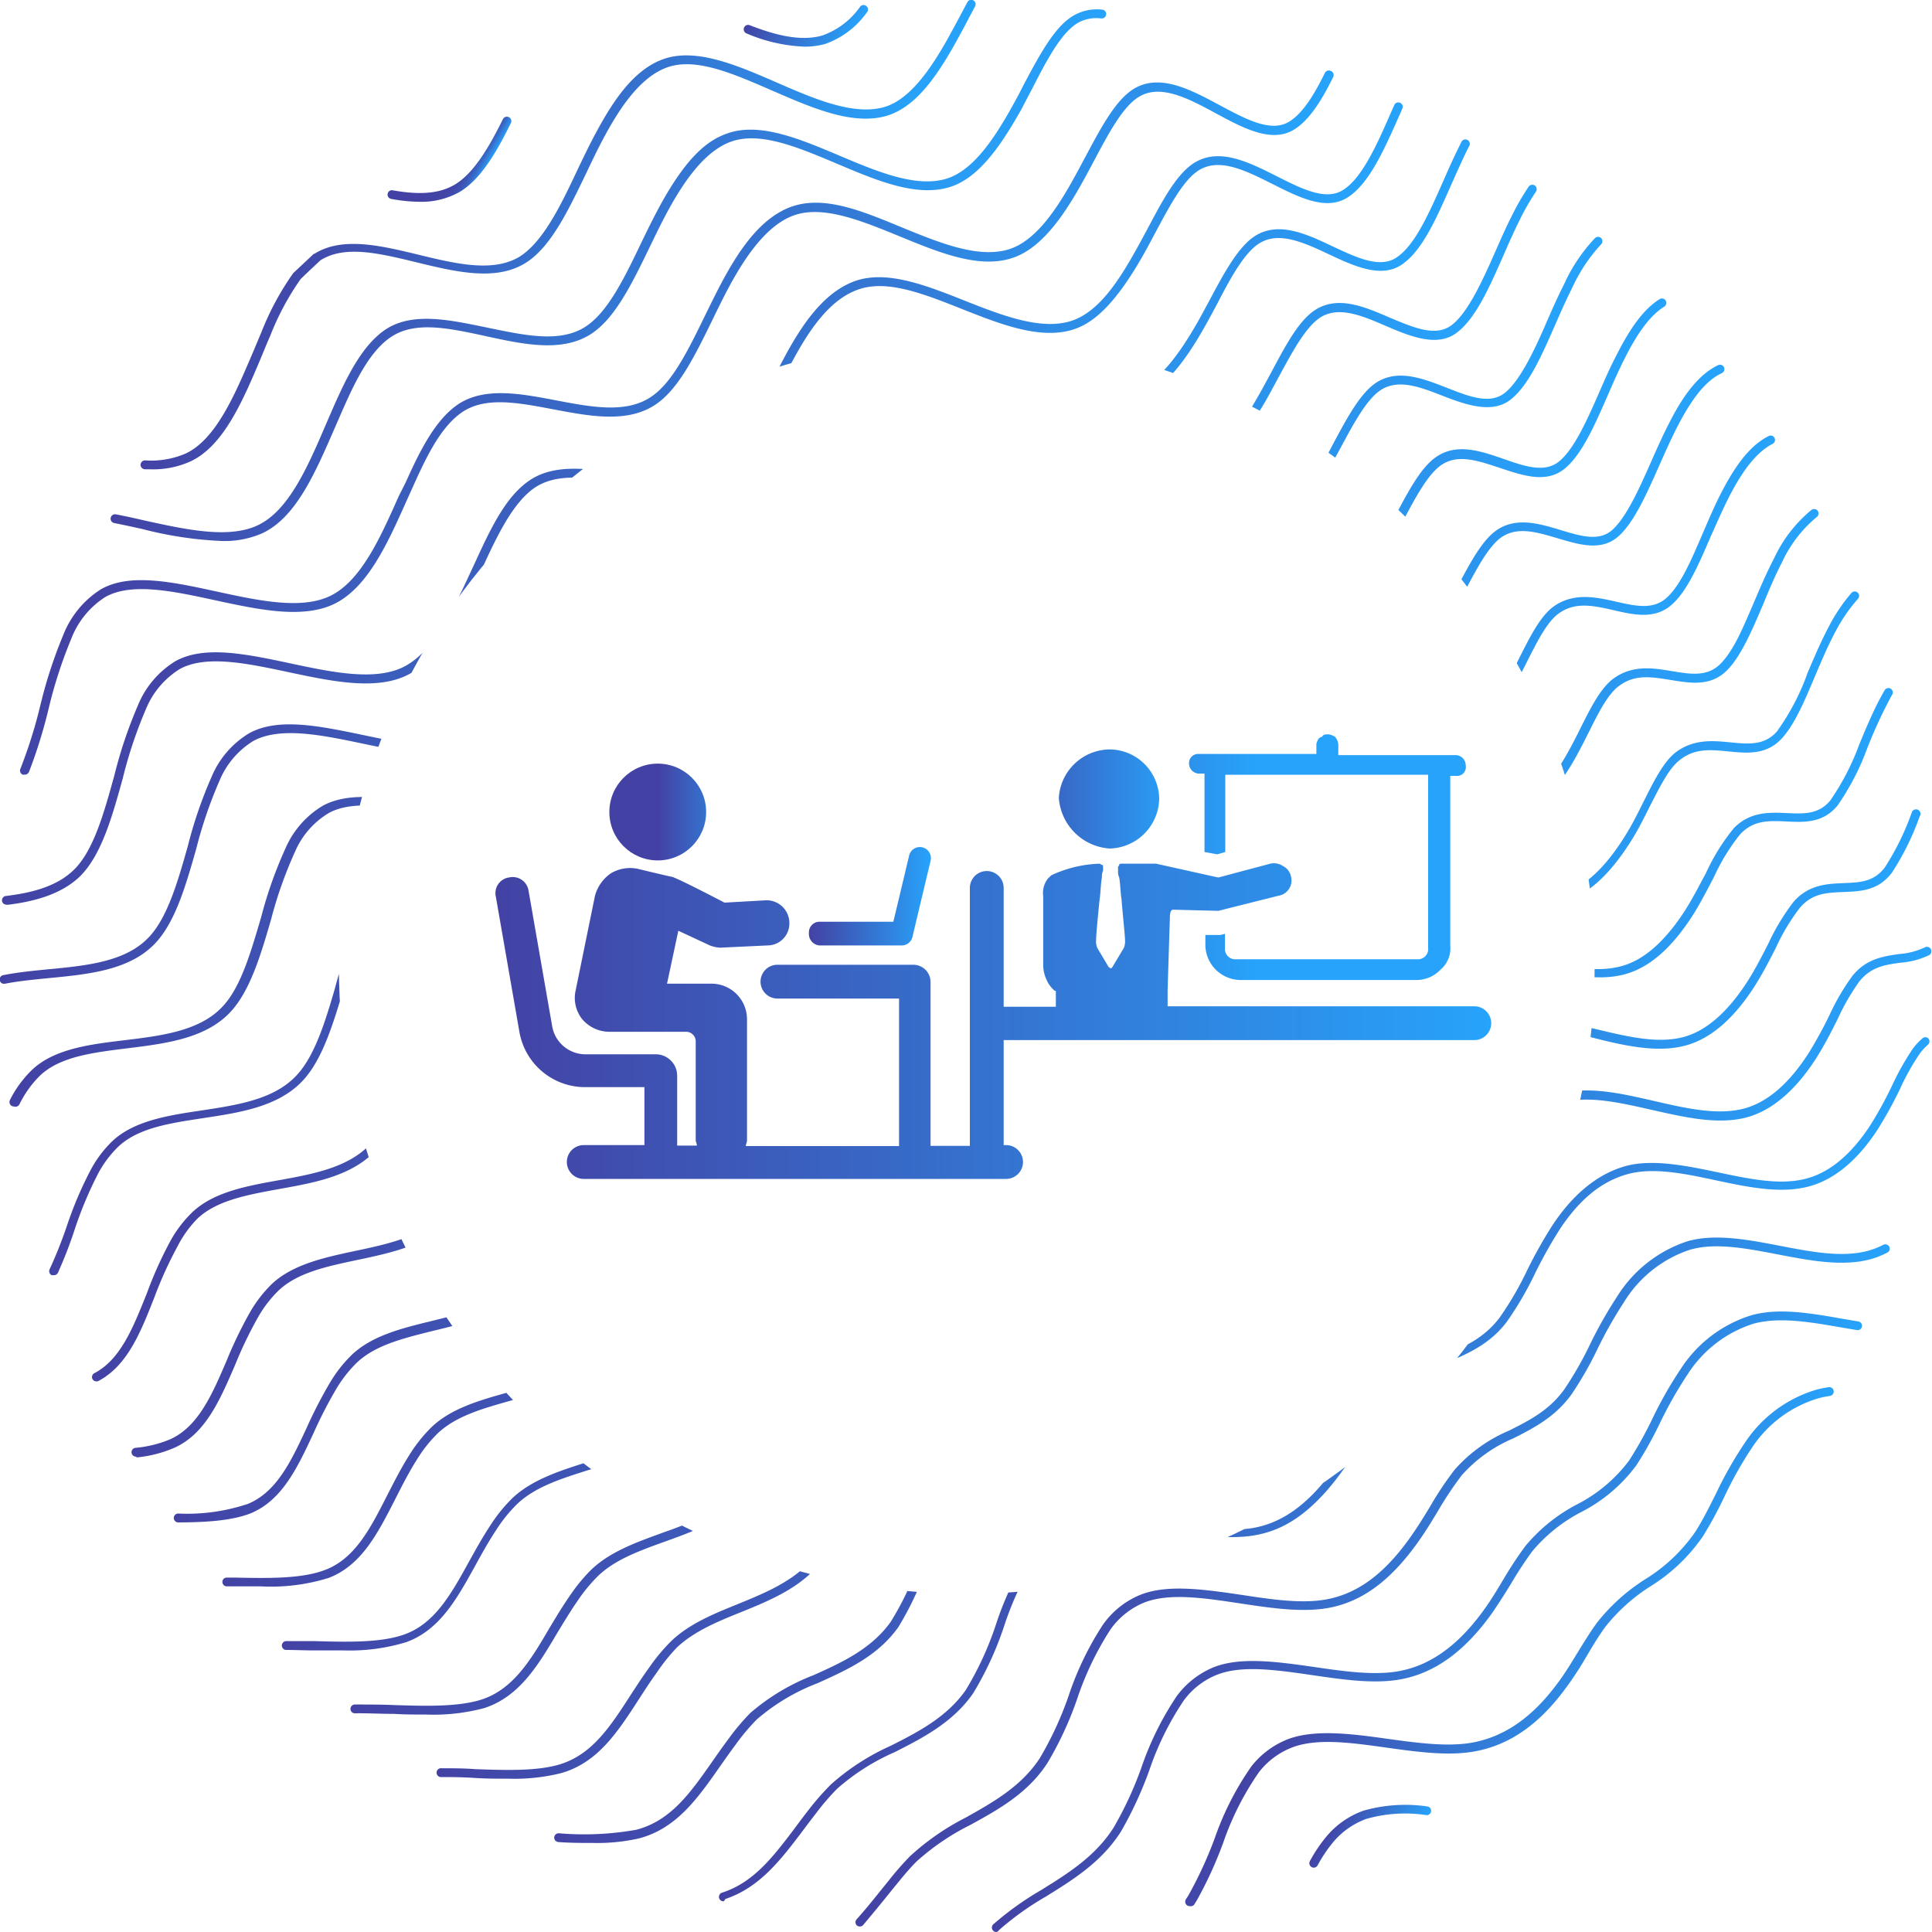 <svg id="82d47ec7-fefa-4bdf-9b9b-cb0ab6765835" data-name="8ff2abff-5047-4f39-b076-53d1067905be" xmlns="http://www.w3.org/2000/svg" xmlns:xlink="http://www.w3.org/1999/xlink" viewBox="0 0 200 200"><defs><clipPath id="59bf8fbf-d908-43aa-9e1f-7e3a7e06f463"><path d="M-41.42,100,100,241.42,241.42,100,100-41.42ZM146,146a65,65,0,1,1,.08-.08Z" style="fill:none"/></clipPath><linearGradient id="ba501636-2eab-4943-9e67-fccc08d36f8f" x1="35.29" y1="11.78" x2="79.72" y2="37.44" gradientTransform="translate(0.32 -0.27) rotate(-0.02)" gradientUnits="userSpaceOnUse"><stop offset="0" stop-color="#4342a4"/><stop offset="1" stop-color="#27a3fb"/></linearGradient><linearGradient id="67fff998-1706-4977-8f35-4d5effdcb6fb" x1="113.78" y1="1.7" x2="114.1" y2="1.89" xlink:href="#ba501636-2eab-4943-9e67-fccc08d36f8f"/><linearGradient id="beca2d0a-cc8c-4161-9c83-3d437d891974" x1="116.59" y1="149.95" x2="166.85" y2="178.97" xlink:href="#ba501636-2eab-4943-9e67-fccc08d36f8f"/><linearGradient id="73feb62a-873f-484b-9864-11cc329823ab" x1="108.78" y1="136.38" x2="164.61" y2="168.61" xlink:href="#ba501636-2eab-4943-9e67-fccc08d36f8f"/><linearGradient id="b279945c-fb6c-4614-aec6-9088b2e6c317" x1="141.07" y1="162.23" x2="169.65" y2="178.73" xlink:href="#ba501636-2eab-4943-9e67-fccc08d36f8f"/><linearGradient id="a2d1ff84-739f-41c9-a430-8142ee836d28" x1="126.99" y1="156.96" x2="167.75" y2="180.49" xlink:href="#ba501636-2eab-4943-9e67-fccc08d36f8f"/><linearGradient id="417eb065-4b26-4686-bc0e-333ad5413bb2" x1="94.63" y1="125.2" x2="162.01" y2="164.1" xlink:href="#ba501636-2eab-4943-9e67-fccc08d36f8f"/><linearGradient id="834fcbe6-2ce9-4543-acfd-ad135d847377" x1="42.99" y1="14.75" x2="49.52" y2="18.51" gradientTransform="translate(0.32 -0.27) rotate(-0.02)" gradientUnits="userSpaceOnUse"><stop offset="0.41" stop-color="#4342a4"/><stop offset="0.68" stop-color="#4244a6"/><stop offset="0.77" stop-color="#404bac"/><stop offset="0.84" stop-color="#3d56b6"/><stop offset="0.9" stop-color="#3867c6"/><stop offset="0.94" stop-color="#327dd9"/><stop offset="0.99" stop-color="#2a98f1"/><stop offset="1" stop-color="#27a3fb"/></linearGradient><linearGradient id="4a3903e3-8395-41ea-9915-d53d5f577540" x1="78.68" y1="-0.23" x2="87.51" y2="4.87" xlink:href="#ba501636-2eab-4943-9e67-fccc08d36f8f"/><linearGradient id="8d2622de-6771-4475-870e-aea71519d215" x1="85.51" y1="113.3" x2="158.22" y2="155.28" xlink:href="#ba501636-2eab-4943-9e67-fccc08d36f8f"/><linearGradient id="2296fa29-ba2b-4e52-b4a9-6f2b246d2ce4" x1="137.83" y1="188.39" x2="145.05" y2="192.56" xlink:href="#ba501636-2eab-4943-9e67-fccc08d36f8f"/><linearGradient id="07acf693-ccdb-4202-b5e6-78822c654d72" x1="35.21" y1="12.01" x2="90.07" y2="43.68" xlink:href="#ba501636-2eab-4943-9e67-fccc08d36f8f"/><linearGradient id="7b73ff6d-547e-462c-b6da-465f77651903" x1="37.33" y1="36.26" x2="114.85" y2="81.02" xlink:href="#ba501636-2eab-4943-9e67-fccc08d36f8f"/><linearGradient id="a1d46f59-3d26-4e06-8fda-f7e68f604f46" x1="35.72" y1="31.26" x2="109.45" y2="73.82" xlink:href="#ba501636-2eab-4943-9e67-fccc08d36f8f"/><linearGradient id="7ad4f94f-43c9-4375-a0c4-7064d7a9d578" x1="46.58" y1="56.29" x2="122.84" y2="100.32" xlink:href="#ba501636-2eab-4943-9e67-fccc08d36f8f"/><linearGradient id="b6758bcd-51b0-4e57-83d9-3f52141b9be2" x1="40.79" y1="44.64" x2="119.27" y2="89.95" xlink:href="#ba501636-2eab-4943-9e67-fccc08d36f8f"/><linearGradient id="7f8e1468-e1c8-4d20-b6dc-1a613fd5e507" x1="31.52" y1="22.01" x2="105.23" y2="64.56" xlink:href="#ba501636-2eab-4943-9e67-fccc08d36f8f"/><linearGradient id="d0f28f80-3841-4e51-b459-72fbe032991c" x1="78.6" y1="103.12" x2="153.7" y2="146.48" xlink:href="#ba501636-2eab-4943-9e67-fccc08d36f8f"/><linearGradient id="27cbf4e9-6ec1-4cc9-96e1-77a3d0ab74d5" x1="72.52" y1="94.47" x2="148.73" y2="138.46" xlink:href="#ba501636-2eab-4943-9e67-fccc08d36f8f"/><linearGradient id="48beb077-8b39-4f1d-9069-21ca2da0f653" x1="67.19" y1="86.74" x2="143.55" y2="130.82" xlink:href="#ba501636-2eab-4943-9e67-fccc08d36f8f"/><linearGradient id="8e31faed-177c-4edf-a769-5ac121cdbea9" x1="62.46" y1="79.63" x2="138.59" y2="123.58" xlink:href="#ba501636-2eab-4943-9e67-fccc08d36f8f"/><linearGradient id="d27080a6-f75c-4854-8747-6868b5b39992" x1="58.08" y1="72.83" x2="133.33" y2="116.28" xlink:href="#ba501636-2eab-4943-9e67-fccc08d36f8f"/><linearGradient id="938cc817-8ded-471e-97fe-b33cf8210833" x1="53.55" y1="65.8" x2="127.74" y2="108.64" xlink:href="#ba501636-2eab-4943-9e67-fccc08d36f8f"/><linearGradient id="3381e3e4-1585-4c71-8298-533c3b51dd7a" x1="68.21" y1="84.06" x2="78.24" y2="84.06" gradientTransform="matrix(1, 0, 0, 1, 0, 0)" xlink:href="#ba501636-2eab-4943-9e67-fccc08d36f8f"/><linearGradient id="1b21bfd8-9e09-4341-bded-c3055ec794bd" x1="83.74" y1="92.78" x2="96.35" y2="92.78" gradientTransform="matrix(1, 0, 0, 1, 0, 0)" xlink:href="#ba501636-2eab-4943-9e67-fccc08d36f8f"/><linearGradient id="9ada9ca2-48fc-4918-8e52-def5be1f594f" x1="101.55" y1="82.71" x2="121.84" y2="82.71" gradientTransform="matrix(1, 0, 0, 1, 0, 0)" xlink:href="#ba501636-2eab-4943-9e67-fccc08d36f8f"/><linearGradient id="daafc993-a3d1-4d1c-a158-d02b28f72f69" x1="90.01" y1="88.74" x2="130.03" y2="88.74" gradientTransform="matrix(1, 0, 0, 1, 0, 0)" xlink:href="#ba501636-2eab-4943-9e67-fccc08d36f8f"/><linearGradient id="bb64bd9b-09e1-44fa-b3f4-c2fd4de36522" x1="51.29" y1="105.67" x2="154.37" y2="105.67" gradientTransform="matrix(1, 0, 0, 1, 0, 0)" xlink:href="#ba501636-2eab-4943-9e67-fccc08d36f8f"/></defs><title>icn-workspace-vbca22</title><g style="clip-path:url(#59bf8fbf-d908-43aa-9e1f-7e3a7e06f463)"><path d="M15.47,48.58H15a.47.47,0,0,1-.45-.47.47.47,0,0,1,.47-.45,9.06,9.06,0,0,0,4.2-.71c3.17-1.5,5.1-6.11,7-10.56l.84-2a28.54,28.54,0,0,1,3.3-6.12l0,0q1.07-1,2.13-2l.06,0c2.89-1.81,6.9-.84,10.78.1s7.73,1.87,10.49.18C56.22,25,58,21.38,59.79,17.56c.39-.82.8-1.66,1.21-2.49,2-3.92,4.26-7.72,7.64-8.94s7.63.61,11.74,2.4c3.9,1.7,7.94,3.45,11.13,2.56,2.88-.82,5.21-4.49,7.1-8,.32-.57.62-1.16.93-1.73l.6-1.13a.45.45,0,0,1,.62-.19.46.46,0,0,1,.18.62c-.2.37-.39.74-.6,1.12-.3.58-.61,1.17-.93,1.75C97.33,7.39,95,11.06,91.75,12c-3.5,1-7.69-.83-11.74-2.59S72,5.88,69,7s-5.25,4.75-7.14,8.5c-.41.82-.81,1.66-1.2,2.48-1.9,3.94-3.68,7.66-6.3,9.27-3.08,1.88-7.19.89-11.18-.08s-7.47-1.81-10-.23c-.68.63-1.37,1.28-2.05,1.94a27.65,27.65,0,0,0-3.16,5.89c-.29.66-.57,1.33-.84,2-1.94,4.61-3.94,9.38-7.42,11A9.42,9.42,0,0,1,15.47,48.58Z" style="fill:url(#ba501636-2eab-4943-9e67-fccc08d36f8f)"/><path d="M114.06,1.46l.4.06Z" style="fill:url(#67fff998-1706-4977-8f35-4d5effdcb6fb)"/><path d="M89,199.43a.47.47,0,0,1-.31-.12.46.46,0,0,1,0-.64c.82-.91,1.61-1.88,2.44-2.92l.9-1.11a30.09,30.09,0,0,1,2.18-2.49,25.91,25.91,0,0,1,5.77-4c2.82-1.58,5.74-3.22,7.65-6.13a35,35,0,0,0,3-6.49,31.73,31.73,0,0,1,3.55-7.35,8.82,8.82,0,0,1,3.88-3.09c2.82-1.12,6.67-.54,10.39,0,3.22.49,6.55,1,9.19.41,3.22-.7,6-2.88,8.7-6.86.6-.87,1.16-1.79,1.7-2.68a34.82,34.82,0,0,1,2.53-3.8,15.64,15.64,0,0,1,5.66-4.07c2.12-1.07,4.13-2.08,5.71-4.27a36.31,36.31,0,0,0,2.61-4.55,44.42,44.42,0,0,1,2.82-5,13.57,13.57,0,0,1,7.33-5.78c2.86-.81,6.26-.16,9.53.47s6.46,1.25,9.15.52a8,8,0,0,0,1.58-.62.47.47,0,0,1,.62.2.45.45,0,0,1-.21.61,9.08,9.08,0,0,1-1.75.69c-2.9.78-6.28.13-9.56-.5s-6.46-1.25-9.11-.49a12.67,12.67,0,0,0-6.83,5.42,43.84,43.84,0,0,0-2.76,4.88,36.82,36.82,0,0,1-2.68,4.68c-1.72,2.37-3.91,3.47-6,4.54a14.86,14.86,0,0,0-5.36,3.83,36.19,36.19,0,0,0-2.47,3.71c-.54.9-1.11,1.83-1.71,2.71-2.87,4.19-5.81,6.49-9.26,7.24-2.81.61-6.23.1-9.53-.4-3.77-.57-7.32-1.1-9.91-.08a8,8,0,0,0-3.49,2.79,31.75,31.75,0,0,0-3.43,7.14,35.5,35.5,0,0,1-3.08,6.66c-2,3.1-5,4.79-8,6.43a24.8,24.8,0,0,0-5.58,3.8c-.77.78-1.45,1.61-2.11,2.42-.31.37-.6.74-.9,1.11-.84,1.05-1.64,2-2.47,3A.46.46,0,0,1,89,199.43Z" style="fill:url(#beca2d0a-cc8c-4161-9c83-3d437d891974)"/><path d="M74.88,196.82a.45.45,0,0,1-.43-.31.46.46,0,0,1,.29-.58c3.3-1.06,5.33-3.75,7.67-6.86.43-.58.88-1.18,1.35-1.78A28,28,0,0,1,86,184.74a24,24,0,0,1,6.17-4c2.89-1.45,5.87-3,7.82-5.81a33,33,0,0,0,3.12-6.79,32.68,32.68,0,0,1,3.42-7.29,8.94,8.94,0,0,1,3.89-3.21c2.82-1.16,6.54-.58,10.48,0,3.3.51,6.7,1.05,9.38.42,3.13-.74,5.88-3,8.65-7.22.52-.79,1-1.61,1.49-2.41a33.06,33.06,0,0,1,2.81-4.18,14.51,14.51,0,0,1,6-3.84c2.23-.93,4.34-1.81,6-4a33.34,33.34,0,0,0,2.84-4.87,47.61,47.61,0,0,1,2.69-4.78c2.11-3.16,4.58-5.17,7.35-6s6.35-.11,9.68.59,6.54,1.39,9.26.64c2.4-.65,4.61-2.51,6.58-5.53a40.26,40.26,0,0,0,2.25-4.11,27.09,27.09,0,0,1,2.17-3.84,6.32,6.32,0,0,1,.94-1,.44.44,0,0,1,.64,0,.46.46,0,0,1-.05.64,5.9,5.9,0,0,0-.8.85,24.53,24.53,0,0,0-2.08,3.7,42.36,42.36,0,0,1-2.31,4.2c-2.09,3.21-4.48,5.2-7.1,5.91-2.93.8-6.37.08-9.69-.63s-6.55-1.38-9.23-.6-4.87,2.63-6.86,5.61a47.48,47.48,0,0,0-2.63,4.69,34.69,34.69,0,0,1-2.93,5c-1.8,2.34-4.12,3.31-6.36,4.24-2.09.88-4.07,1.71-5.66,3.59a31.86,31.86,0,0,0-2.73,4.06c-.48.81-1,1.64-1.51,2.44-3.82,5.77-7.08,7.11-9.2,7.6-2.85.67-6.35.13-9.73-.4-3.81-.6-7.41-1.16-10-.1a8,8,0,0,0-3.49,2.9,32.63,32.63,0,0,0-3.31,7.08,33.82,33.82,0,0,1-3.22,7c-2.08,3-5.17,4.6-8.16,6.11a22.62,22.62,0,0,0-5.93,3.78,25.18,25.18,0,0,0-2.12,2.46c-.46.59-.91,1.19-1.34,1.76-2.34,3.11-4.54,6-8.12,7.19A.32.32,0,0,1,74.88,196.82Z" style="fill:url(#73feb62a-873f-484b-9864-11cc329823ab)"/><path d="M123.15,197.32a.43.43,0,0,1-.25-.07.47.47,0,0,1-.14-.63l.26-.4a42.22,42.22,0,0,0,2.69-5.82,30.32,30.32,0,0,1,3.83-7.54,8.94,8.94,0,0,1,3.89-2.86c2.79-1,6.55-.51,10.19,0,3.06.42,6.23.86,8.81.39,3.34-.62,6.22-2.63,8.82-6.16.76-1,1.45-2.16,2.12-3.25s1.27-2.07,1.95-3a19.89,19.89,0,0,1,5-4.5,17.4,17.4,0,0,0,5.18-4.91c.73-1.14,1.39-2.47,2.1-3.87a39.94,39.94,0,0,1,3.1-5.45,13.43,13.43,0,0,1,7.3-5.38,10.77,10.77,0,0,1,1.31-.27.45.45,0,0,1,.51.39.46.46,0,0,1-.39.52,8.92,8.92,0,0,0-1.19.24,12.5,12.5,0,0,0-6.8,5,40.16,40.16,0,0,0-3,5.33,42.48,42.48,0,0,1-2.15,3.95,18.27,18.27,0,0,1-5.41,5.17,18.72,18.72,0,0,0-4.75,4.28c-.65.91-1.26,1.9-1.9,3s-1.38,2.25-2.17,3.31c-2.74,3.73-5.81,5.86-9.38,6.51-2.73.51-6,.05-9.11-.38-3.68-.52-7.17-1-9.74-.05a8,8,0,0,0-3.5,2.58,29.72,29.72,0,0,0-3.7,7.3,41.34,41.34,0,0,1-2.75,6l-.27.43A.47.47,0,0,1,123.15,197.32Z" style="fill:url(#b279945c-fb6c-4614-aec6-9088b2e6c317)"/><path d="M103.15,200a.44.44,0,0,1-.34-.14.46.46,0,0,1,0-.64,31.78,31.78,0,0,1,5-3.58c2.75-1.71,5.6-3.48,7.49-6.48a37.23,37.23,0,0,0,2.85-6.16,31.48,31.48,0,0,1,3.68-7.44,9,9,0,0,1,3.89-3c2.8-1.07,6.61-.52,10.28,0,3.15.46,6.4.93,9,.4,3.25-.65,6.12-2.78,8.76-6.51.67-.94,1.3-2,1.9-3a39.5,39.5,0,0,1,2.25-3.41,17.41,17.41,0,0,1,5.31-4.29,15.57,15.57,0,0,0,5.44-4.58,40.72,40.72,0,0,0,2.36-4.23,41.47,41.47,0,0,1,2.95-5.2,13.42,13.42,0,0,1,7.32-5.58c2.83-.8,6.16-.22,9.39.35l1.7.29a.45.45,0,1,1-.15.89l-1.71-.29c-3.12-.54-6.36-1.1-9-.37a12.61,12.61,0,0,0-6.81,5.23,41.54,41.54,0,0,0-2.89,5.09,39.32,39.32,0,0,1-2.42,4.33,16.33,16.33,0,0,1-5.72,4.85,16.46,16.46,0,0,0-5.06,4.06,39.45,39.45,0,0,0-2.19,3.34c-.61,1-1.25,2-1.93,3-2.79,3.93-5.84,6.18-9.33,6.88-2.77.56-6.1.07-9.32-.4-3.72-.54-7.24-1.05-9.82-.06a7.91,7.91,0,0,0-3.49,2.69,30.3,30.3,0,0,0-3.56,7.21,39.93,39.93,0,0,1-2.92,6.32c-2,3.17-4.95,5-7.79,6.76a30,30,0,0,0-4.85,3.47A.47.47,0,0,1,103.15,200Z" style="fill:url(#a2d1ff84-739f-41c9-a430-8142ee836d28)"/><path d="M61.3,190.78c-1.08,0-2.24,0-3.49-.09a.47.47,0,0,1-.44-.48.46.46,0,0,1,.48-.43,30.88,30.88,0,0,0,8-.36c3.59-.93,5.6-3.8,7.93-7.13.53-.76,1.09-1.56,1.68-2.34a22.92,22.92,0,0,1,2.21-2.62,22.16,22.16,0,0,1,6.53-3.91c3-1.34,6-2.73,8-5.52a31.31,31.31,0,0,0,3.24-7.06,33.59,33.59,0,0,1,3.31-7.26,9,9,0,0,1,3.89-3.33c2.84-1.2,6.6-.59,10.59.06,3.37.54,6.85,1.1,9.56.42,4-1,6.67-4.57,8.59-7.57.45-.7.89-1.44,1.31-2.15a30.2,30.2,0,0,1,3.07-4.54c1.82-2.06,4.12-2.84,6.36-3.61s4.54-1.55,6.26-3.66a30.41,30.41,0,0,0,3.07-5.18c.8-1.54,1.62-3.13,2.57-4.58,2.14-3.29,4.62-5.37,7.37-6.18,2.94-.87,6.44-.07,9.83.71s6.62,1.52,9.38.77c2.37-.65,4.59-2.56,6.61-5.69a44.5,44.5,0,0,0,2.16-3.93,23.24,23.24,0,0,1,2.41-4.12c1.47-1.8,3.25-2,4.82-2.24a7.42,7.42,0,0,0,2.68-.7.46.46,0,0,1,.45.8,8.22,8.22,0,0,1-3,.8c-1.54.21-3,.4-4.24,1.92a23.76,23.76,0,0,0-2.3,4c-.67,1.33-1.37,2.7-2.2,4-2.14,3.32-4.55,5.37-7.14,6.08-3,.81-6.46,0-9.83-.76s-6.65-1.53-9.36-.73c-2.53.75-4.85,2.71-6.87,5.8-.92,1.42-1.73,3-2.52,4.51a31.39,31.39,0,0,1-3.17,5.33c-1.89,2.32-4.32,3.15-6.68,4s-4.31,1.47-6,3.34a29.7,29.7,0,0,0-3,4.41c-.42.71-.86,1.45-1.32,2.17-2,3.15-4.86,6.89-9.14,8-2.89.72-6.46.15-9.92-.41-3.86-.63-7.5-1.22-10.09-.12a7.93,7.93,0,0,0-3.5,3,32.93,32.93,0,0,0-3.2,7.05A32.34,32.34,0,0,1,93,168.43c-2.12,3-5.3,4.43-8.38,5.82A21.11,21.11,0,0,0,78.34,178a22.22,22.22,0,0,0-2.12,2.51c-.58.78-1.13,1.56-1.67,2.33-2.33,3.33-4.53,6.47-8.44,7.48A19.69,19.69,0,0,1,61.3,190.78Z" style="fill:url(#417eb065-4b26-4686-bc0e-333ad5413bb2)"/><path d="M43.43,20.89a17,17,0,0,1-2.94-.3.45.45,0,0,1-.36-.53.44.44,0,0,1,.52-.36c2.88.51,4.86.33,6.43-.59,2-1.19,3.61-4,5-6.81a.46.46,0,0,1,.82.41c-1.47,3-3.13,5.88-5.37,7.19A8.08,8.08,0,0,1,43.43,20.89Z" style="fill:url(#834fcbe6-2ce9-4543-acfd-ad135d847377)"/><path d="M83.28,4.83a16.89,16.89,0,0,1-6-1.37.46.46,0,0,1-.26-.59.45.45,0,0,1,.59-.26c2.22.86,5.08,1.76,7.5,1.07A8,8,0,0,0,89,.75a.46.46,0,1,1,.71.57,8.89,8.89,0,0,1-4.32,3.24A7.88,7.88,0,0,1,83.28,4.83Z" style="fill:url(#4a3903e3-8395-41ea-9915-d53d5f577540)"/><path d="M52.68,184.13c-1.18,0-2.38,0-3.57-.08s-2.29-.09-3.39-.09a.46.46,0,1,1,0-.91h0c1.12,0,2.29,0,3.42.09,3.11.11,6.33.22,8.7-.46,3.42-1,5.29-3.88,7.45-7.22.61-.94,1.24-1.91,1.93-2.86a19.16,19.16,0,0,1,2.23-2.68c1.86-1.81,4.42-2.85,6.89-3.85,3-1.23,6.2-2.51,8.21-5.24a30.05,30.05,0,0,0,3.35-7.35,35.28,35.28,0,0,1,3.2-7.22A9,9,0,0,1,95,142.82c2.86-1.25,6.67-.61,10.7.06,3.45.58,7,1.17,9.74.44,3.84-1,6.47-4.59,8.53-7.93.39-.62.77-1.27,1.14-1.9a28.91,28.91,0,0,1,3.32-4.9c1.9-2,4.34-2.71,6.7-3.36s4.76-1.3,6.54-3.37a28.94,28.94,0,0,0,3.3-5.47c.77-1.47,1.55-3,2.45-4.41,2.21-3.45,4.62-5.54,7.4-6.37,3-.9,6.52,0,10,.83s6.72,1.66,9.5.9c2.36-.65,4.59-2.62,6.65-5.86.76-1.21,1.43-2.51,2.07-3.76a23,23,0,0,1,2.64-4.38c1.58-1.78,3.48-1.85,5.16-1.92s3.13-.11,4.28-1.63a27.09,27.09,0,0,0,2.73-5.53l.08-.21a.46.46,0,0,1,.85.35l-.09.21a27.52,27.52,0,0,1-2.84,5.73c-1.41,1.86-3.22,1.93-5,2s-3.2.12-4.51,1.61a21.39,21.39,0,0,0-2.52,4.2c-.65,1.27-1.32,2.58-2.11,3.83-2.18,3.44-4.6,5.54-7.18,6.24-3,.83-6.54,0-10-.89s-6.75-1.66-9.48-.84c-2.56.77-4.81,2.73-6.89,6-.87,1.37-1.65,2.88-2.41,4.34a29.13,29.13,0,0,1-3.42,5.64c-2,2.29-4.52,3-7,3.66-2.33.64-4.54,1.24-6.26,3.1a27.77,27.77,0,0,0-3.21,4.74c-.37.63-.75,1.29-1.14,1.92-2.16,3.5-4.93,7.22-9.07,8.33-2.93.79-6.59.17-10.13-.42-3.9-.65-7.58-1.26-10.18-.13a8.06,8.06,0,0,0-3.5,3.11,34.61,34.61,0,0,0-3.1,7,30.79,30.79,0,0,1-3.48,7.58c-2.16,2.94-5.43,4.26-8.6,5.55-2.5,1-4.86,2-6.6,3.65A19.64,19.64,0,0,0,68,173.13c-.68.94-1.3,1.9-1.9,2.83-2.17,3.35-4.22,6.51-8,7.59A19.86,19.86,0,0,1,52.68,184.13Z" style="fill:url(#8d2622de-6771-4475-870e-aea71519d215)"/><path d="M136,193.34a.43.43,0,0,1-.22-.06.46.46,0,0,1-.18-.62,15.46,15.46,0,0,1,1.66-2.48,8.85,8.85,0,0,1,3.89-2.74,15.79,15.79,0,0,1,6.59-.44.45.45,0,0,1-.08.9,14.67,14.67,0,0,0-6.21.39,8.09,8.09,0,0,0-3.49,2.47,14.61,14.61,0,0,0-1.56,2.34A.47.47,0,0,1,136,193.34Z" style="fill:url(#2296fa29-ba2b-4e52-b4a9-6f2b246d2ce4)"/><path d="M22.92,56a39,39,0,0,1-8.2-1.24c-1-.22-2-.44-2.93-.62a.46.46,0,0,1,.18-.9c1,.19,2,.41,2.94.63,4.28.94,8.7,1.92,11.72.53,3.22-1.48,5.2-6,7.11-10.47l.75-1.73c1.41-3.19,3-6.45,5.39-8.07,2.82-1.89,6.74-1,10.54-.22s7.5,1.63,10.17-.08c2.29-1.47,4-4.95,5.76-8.63.42-.87.85-1.76,1.3-2.63,3.31-6.5,5.71-8.07,7.62-8.75,3.35-1.21,7.55.57,11.6,2.28,3.86,1.63,7.85,3.32,11,2.43,2.9-.81,5.2-4.4,7.07-7.8.35-.63.69-1.27,1-1.9,1.74-3.27,3.37-6.35,5.46-7.36A4.82,4.82,0,0,1,114.11,1a.45.45,0,0,1,.4.5.46.46,0,0,1-.5.41,4,4,0,0,0-2.19.33c-1.82.88-3.39,3.84-5,7-.34.64-.68,1.28-1,1.92-2,3.56-4.4,7.33-7.62,8.24-3.46,1-7.6-.78-11.6-2.47s-7.93-3.35-10.94-2.26-5.34,4.82-7.12,8.3c-.44.86-.87,1.75-1.29,2.62-1.84,3.8-3.58,7.38-6.09,9-3,1.92-7,1.05-10.86.21s-7.33-1.59-9.83.09c-2.21,1.48-3.71,4.61-5.06,7.68l-.75,1.72c-2,4.58-4,9.32-7.57,10.94A9.69,9.69,0,0,1,22.92,56Z" style="fill:url(#07acf693-ccdb-4202-b5e6-78822c654d72)"/><path d="M.46,101.84a.45.45,0,0,1-.09-.9c1.47-.29,3.08-.45,4.64-.6,3.88-.37,7.89-.76,10.29-3.21,2-2,3.1-5.85,4.14-9.53a45,45,0,0,1,2.48-7.22,9.55,9.55,0,0,1,3.9-4.49c3-1.63,7.26-.74,11.77.2,4.07.85,8.29,1.73,11.24.51,3.41-1.41,5.55-5.92,7.63-10.28l.4-.85c1.56-3.3,3-6.16,5.16-7.76,2.59-2,6.15-1.47,9.6-1s6.8.9,9.24-.9c2-1.49,3.55-4.58,5.17-7.85.5-1,1-2.05,1.56-3.06,1.69-3.16,4.09-7,7.56-8.15,3.26-1.13,7.3.42,11.2,1.92,3.72,1.42,7.56,2.9,10.62,2s5.28-4.34,7-7.31c.44-.79.87-1.59,1.29-2.37,1.52-2.86,3-5.56,4.75-6.62,2.45-1.46,5.29-.13,8,1.16,2.5,1.17,4.86,2.28,6.58,1.11,1.88-1.27,3.3-4.47,4.8-7.86.53-1.21,1.08-2.45,1.66-3.61l.24-.49a.46.46,0,0,1,.61-.2.45.45,0,0,1,.2.62l-.24.47c-.56,1.15-1.11,2.38-1.64,3.58-1.55,3.51-3,6.83-5.12,8.25s-4.86.18-7.48-1.05-5.15-2.41-7.19-1.2c-1.57.94-3,3.53-4.41,6.27-.42.78-.85,1.59-1.3,2.39-1.77,3.12-4.22,6.82-7.51,7.74S109.88,41,106,39.51,98.4,36.58,95.45,37.6c-3.18,1.09-5.44,4.7-7.06,7.72-.53,1-1,2-1.54,3-1.68,3.38-3.26,6.57-5.45,8.18-2.74,2-6.38,1.54-9.9,1.07s-6.64-.88-8.94.84c-2,1.47-3.37,4.23-4.88,7.42l-.4.85c-2.15,4.52-4.37,9.19-8.1,10.73-3.22,1.33-7.57.42-11.77-.46S29,75.22,26.25,76.69a8.74,8.74,0,0,0-3.51,4.09,45.07,45.07,0,0,0-2.42,7.07c-1.08,3.79-2.19,7.72-4.37,9.92-2.64,2.68-6.82,3.09-10.86,3.48-1.53.15-3.12.3-4.55.58Z" style="fill:url(#7b73ff6d-547e-462c-b6da-465f77651903)"/><path d="M.68,93.65a.45.45,0,0,1-.05-.9c2.26-.28,5.1-.84,7-2.69,2.07-2,3.16-6,4.2-9.76a46.57,46.57,0,0,1,2.43-7.24,9.63,9.63,0,0,1,3.89-4.61c3-1.67,7.33-.75,11.9.22,4.14.88,8.42,1.79,11.4.52,3.34-1.43,5.43-6,7.44-10.34.18-.38.36-.77.53-1.15,1.55-3.35,3-6.25,5.24-7.86,2.67-1.93,6.35-1.33,9.91-.75s7,1.14,9.55-.63c2.11-1.48,3.69-4.7,5.37-8.11.48-1,1-2,1.47-2.91,1.82-3.46,4.15-7.15,7.59-8.36,3.29-1.14,7.37.48,11.33,2.05,3.76,1.49,7.65,3,10.75,2.17s5.29-4.43,7-7.48c.41-.73.81-1.49,1.2-2.21,1.59-3,3.09-5.82,5-6.87,2.55-1.41,5.5.07,8.35,1.51,2.6,1.31,5.06,2.55,6.85,1.42,2-1.26,3.53-4.74,5-8.11l.31-.69a.45.45,0,0,1,.6-.23.45.45,0,0,1,.23.6l-.3.69c-1.62,3.65-3.15,7.1-5.37,8.51s-5,0-7.75-1.38-5.37-2.7-7.5-1.52c-1.65.92-3.09,3.63-4.62,6.49-.39.74-.79,1.49-1.21,2.24-3.42,6.09-5.83,7.42-7.55,7.91-3.39.94-7.42-.66-11.33-2.21s-7.72-3.06-10.69-2c-3.15,1.09-5.35,4.61-7.08,7.91-.5,1-1,1.94-1.46,2.89-1.73,3.52-3.37,6.84-5.66,8.46-2.83,2-6.59,1.37-10.22.78s-6.87-1.12-9.24.59c-2,1.48-3.5,4.39-4.94,7.51l-.53,1.14c-2.09,4.54-4.25,9.23-7.91,10.8-3.24,1.38-7.67.44-11.95-.47s-8.55-1.82-11.27-.31a8.82,8.82,0,0,0-3.51,4.2,45.46,45.46,0,0,0-2.37,7.1c-1.08,3.9-2.19,7.94-4.44,10.16-2.08,2-5.1,2.64-7.51,2.94Z" style="fill:url(#a1d46f59-3d26-4e06-8fda-f7e68f604f46)"/><path d="M5.54,132a.51.51,0,0,1-.2,0,.46.46,0,0,1-.2-.61,47.09,47.09,0,0,0,1.76-4.41,39,39,0,0,1,2.43-5.76,11.94,11.94,0,0,1,2.34-3.13c2.28-2.1,5.8-2.63,9.22-3.14,3.68-.56,7.49-1.13,9.8-3.62,1.89-2,3-5.62,4-9.08A42.82,42.82,0,0,1,37.29,95a9.4,9.4,0,0,1,3.9-4.26c3-1.54,7.12-.71,11.53.17,3.93.79,8,1.61,10.91.5,3.61-1.38,5.89-5.94,8.1-10.34l.12-.24c1.48-2.95,2.88-5.73,4.92-7.39,2.45-2,5.77-1.76,9-1.55s6.33.42,8.62-1.43c1.83-1.49,3.26-4.33,4.77-7.34.56-1.1,1.13-2.25,1.74-3.34,1.66-3,4-6.58,7.53-7.76,3.2-1.07,7.13.33,10.93,1.68,3.62,1.29,7.37,2.62,10.37,1.79s5.38-4.39,6.89-7c.51-.88,1-1.79,1.46-2.68,1.39-2.59,2.69-5,4.28-6.13,2.27-1.55,4.89-.52,7.43.47,2.29.9,4.46,1.75,6,.51s3-4.26,4.34-7.38c.57-1.3,1.16-2.64,1.8-3.89a17.33,17.33,0,0,1,3.18-4.74.45.45,0,0,1,.64.64,17,17,0,0,0-3,4.51c-.62,1.23-1.21,2.56-1.77,3.85-1.42,3.23-2.76,6.28-4.62,7.73s-4.51.57-6.95-.38-4.7-1.84-6.57-.56c-1.41,1-2.66,3.31-4,5.8-.48.89-1,1.81-1.48,2.71-3.31,5.7-5.83,7-7.44,7.41-3.28.91-7.16-.47-10.92-1.81s-7.43-2.65-10.33-1.67c-2.51.84-4.67,3.1-7,7.34-.6,1.07-1.17,2.2-1.72,3.3-1.56,3.1-3,6-5,7.63-2.57,2.09-6,1.86-9.27,1.64s-6.16-.41-8.33,1.35c-1.9,1.53-3.25,4.23-4.68,7.09l-.12.24c-2.29,4.56-4.66,9.28-8.6,10.78-3.15,1.2-7.35.36-11.41-.45-4.25-.85-8.25-1.66-10.93-.26a8.49,8.49,0,0,0-3.51,3.87,41.71,41.71,0,0,0-2.54,7c-1.07,3.56-2.17,7.25-4.2,9.44-2.53,2.72-6.5,3.32-10.34,3.9-3.43.52-6.66,1-8.73,2.91a11.18,11.18,0,0,0-2.17,2.9,39.71,39.71,0,0,0-2.36,5.63A45.83,45.83,0,0,1,6,131.75.44.44,0,0,1,5.54,132Z" style="fill:url(#7ad4f94f-43c9-4375-a0c4-7064d7a9d578)"/><path d="M1.44,114.54a.42.42,0,0,1-.22-.05.47.47,0,0,1-.19-.62l0,0a11.55,11.55,0,0,1,2.36-3.19c2.32-2.13,6-2.58,9.53-3,3.78-.46,7.69-.94,10.05-3.41,1.95-2,3-5.73,4.06-9.31a43.53,43.53,0,0,1,2.55-7.2,9.52,9.52,0,0,1,3.89-4.38c3-1.58,7.19-.72,11.65.19,4,.82,8.15,1.67,11.08.5,3.49-1.38,5.7-5.89,7.83-10.25l.26-.52c1.42-2.92,2.89-5.95,5.07-7.65,2.53-2,6-1.62,9.29-1.29s6.57.67,8.94-1.16c1.92-1.49,3.4-4.46,5-7.6.53-1,1.07-2.14,1.64-3.19,1.68-3.08,4.06-6.77,7.55-8,3.23-1.1,7.21.38,11.07,1.8,3.67,1.36,7.46,2.76,10.49,1.92s5.27-4.26,6.93-7.16c.47-.83.93-1.69,1.38-2.52,1.45-2.72,2.82-5.3,4.51-6.37,2.36-1.51,5.09-.33,7.73.81,2.4,1,4.67,2,6.32.81s3.14-4.37,4.57-7.62c.55-1.25,1.12-2.55,1.73-3.75a26.29,26.29,0,0,1,1.73-3,.47.47,0,0,1,.64-.13.47.47,0,0,1,.12.64,25.13,25.13,0,0,0-1.68,2.92c-.59,1.19-1.16,2.47-1.7,3.72-1.49,3.37-2.89,6.55-4.87,8s-4.69.38-7.22-.71-4.93-2.13-6.88-.89c-1.49,1-2.8,3.42-4.2,6-.45.83-.91,1.7-1.39,2.55-1.75,3-4.17,6.65-7.48,7.57s-7.24-.53-11-1.94-7.53-2.78-10.46-1.79c-3.19,1.09-5.44,4.6-7,7.53-.56,1-1.1,2.12-1.63,3.17-1.61,3.24-3.14,6.29-5.23,7.91-2.65,2-6.17,1.69-9.58,1.35s-6.4-.64-8.64,1.1c-2,1.57-3.44,4.5-4.82,7.33l-.25.52c-2.21,4.52-4.5,9.18-8.31,10.7-3.19,1.27-7.46.39-11.6-.46s-8.35-1.7-11-.27a8.61,8.61,0,0,0-3.51,4,43.16,43.16,0,0,0-2.48,7c-1.07,3.68-2.18,7.48-4.28,9.68-2.59,2.7-6.66,3.2-10.6,3.69-3.56.44-6.92.85-9,2.78a10.9,10.9,0,0,0-2.17,3l0,0A.46.46,0,0,1,1.44,114.54Z" style="fill:url(#b6758bcd-51b0-4e57-83d9-3f52141b9be2)"/><path d="M2.53,80.19a.39.39,0,0,1-.18,0,.46.46,0,0,1-.24-.6A49.76,49.76,0,0,0,4.18,73a48.39,48.39,0,0,1,2.37-7.27A9.86,9.86,0,0,1,10.45,61c3-1.71,7.4-.76,12,.24,4.21.91,8.56,1.86,11.56.53,3.28-1.46,5.31-6,7.27-10.41L42,49.93c1.47-3.27,3-6.35,5.31-8,2.75-1.92,6.55-1.19,10.23-.49s7.26,1.39,9.86-.36c2.2-1.47,3.83-4.82,5.56-8.36.45-.92.91-1.86,1.38-2.78,1.84-3.55,4.18-7.34,7.61-8.55s7.46.52,11.46,2.17c3.81,1.56,7.75,3.17,10.88,2.29,2.92-.81,5.19-4.32,7-7.63.38-.69.75-1.39,1.11-2.06,1.67-3.13,3.24-6.08,5.23-7.11,2.63-1.37,5.69.26,8.65,1.85,2.71,1.45,5.26,2.82,7.13,1.72,1.57-.93,2.82-3.2,3.74-5.07a.46.46,0,0,1,.61-.21A.46.46,0,0,1,138,8c-1,2-2.32,4.4-4.1,5.45-2.31,1.36-5.21-.19-8-1.7s-5.59-3-7.8-1.84c-1.74.9-3.25,3.73-4.84,6.72-.36.68-.74,1.39-1.12,2.08-1.93,3.48-4.35,7.16-7.58,8.07-3.43,1-7.52-.71-11.47-2.33S85.2,21.23,82.2,22.29,76.86,27,75.1,30.4c-.47.91-.93,1.85-1.37,2.76-1.79,3.65-3.47,7.11-5.87,8.72-2.91,1.95-6.79,1.21-10.54.5s-7.11-1.36-9.54.33c-2.13,1.49-3.58,4.44-5,7.6l-.65,1.44C40.1,56.3,38,61,34.4,62.61c-3.27,1.45-7.77.47-12.12-.47s-8.66-1.88-11.39-.33a8.9,8.9,0,0,0-3.51,4.31,47.31,47.31,0,0,0-2.32,7.13A51.53,51.53,0,0,1,3,79.91.47.47,0,0,1,2.53,80.19Z" style="fill:url(#7f8e1468-e1c8-4d20-b6dc-1a613fd5e507)"/><path d="M44.13,177.49c-1.1,0-2.21,0-3.32-.07-1.35,0-2.75-.08-4.07-.06a.45.45,0,0,1-.46-.45.46.46,0,0,1,.45-.46c1.33,0,2.75,0,4.11.06,3.22.1,6.56.2,9-.57,3.28-1.06,5.11-4.11,7-7.34.66-1.1,1.34-2.24,2.11-3.35a17.93,17.93,0,0,1,2.24-2.74c1.93-1.86,4.63-2.83,7.24-3.78,3.14-1.12,6.38-2.29,8.42-5,1.49-1.95,2.49-4.83,3.47-7.61a35.73,35.73,0,0,1,3.09-7.2,9,9,0,0,1,3.9-3.56c2.86-1.29,6.72-.62,10.81.08,3.51.61,7.15,1.23,9.91.45,3.73-1.07,6.28-4.61,8.48-8.28.32-.55.65-1.11,1-1.66a26.9,26.9,0,0,1,3.58-5.26c2-2,4.54-2.58,7-3.1s5-1,6.84-3.09a27.91,27.91,0,0,0,3.52-5.75c.73-1.42,1.49-2.88,2.33-4.24C143,101,145.42,98.8,148.18,98c3-.92,6.61,0,10.1,1s6.81,1.79,9.62,1c2.34-.64,4.59-2.66,6.69-6,.72-1.17,1.36-2.41,2-3.6a21.49,21.49,0,0,1,2.88-4.65c1.68-1.75,3.71-1.66,5.49-1.58s3.32.15,4.52-1.32a25.76,25.76,0,0,0,3-5.81c.68-1.64,1.39-3.34,2.22-4.88l.39-.7a.46.46,0,0,1,.63-.17.45.45,0,0,1,.16.62c-.13.22-.25.45-.37.68a49.84,49.84,0,0,0-2.19,4.8,26,26,0,0,1-3.1,6c-1.5,1.82-3.41,1.74-5.27,1.65s-3.4-.15-4.79,1.3a20.91,20.91,0,0,0-2.73,4.44c-.63,1.21-1.28,2.46-2,3.66-2.25,3.6-4.61,5.7-7.21,6.41-3.05.84-6.64-.11-10.1-1s-6.85-1.81-9.61-1c-2.53.77-4.79,2.8-6.9,6.18-.83,1.33-1.58,2.78-2.3,4.18a28.69,28.69,0,0,1-3.66,5.94c-2.05,2.26-4.73,2.82-7.32,3.37s-4.78,1-6.56,2.85a26,26,0,0,0-3.44,5.08c-.31.54-.64,1.11-1,1.66-2.3,3.84-5,7.54-9,8.69-3,.85-6.7.2-10.31-.42-4-.68-7.68-1.32-10.29-.15a8.1,8.1,0,0,0-3.5,3.22,34.56,34.56,0,0,0-3,7c-1,2.85-2,5.8-3.6,7.86-2.21,2.9-5.58,4.12-8.84,5.29-2.63.95-5.13,1.85-6.91,3.57a17.12,17.12,0,0,0-2.13,2.61c-.75,1.08-1.42,2.21-2.08,3.29-2,3.39-3.94,6.58-7.54,7.75A20.33,20.33,0,0,1,44.13,177.49Z" style="fill:url(#d0f28f80-3841-4e51-b459-72fbe032991c)"/><path d="M35.57,170.85c-1,0-2,0-3,0s-2-.05-3-.05a.46.46,0,0,1,0-.91h0c1,0,2.05,0,3.07,0,3.33.09,6.77.18,9.21-.69,3.16-1.12,4.87-4.22,6.68-7.5.7-1.26,1.41-2.55,2.23-3.79a16.1,16.1,0,0,1,2.27-2.81c2-1.9,4.83-2.81,7.58-3.69,3.22-1,6.55-2.09,8.64-4.74,1.55-2,2.58-5,3.56-7.87a36.42,36.42,0,0,1,3-7.17,9,9,0,0,1,3.89-3.69c2.88-1.33,6.79-.63,10.93.1,3.58.64,7.29,1.29,10.08.45,3.43-1,5.85-4.2,8.42-8.63.27-.47.54-.94.8-1.41a25.4,25.4,0,0,1,3.82-5.61c2-2,4.75-2.46,7.35-2.86s5.21-.8,7.13-2.8a26.78,26.78,0,0,0,3.74-6c.7-1.37,1.42-2.77,2.23-4.09,2.26-3.7,4.69-5.91,7.43-6.77,3-.94,6.7.08,10.25,1.08,3.39,1,6.89,1.93,9.74,1.15,2.35-.65,4.55-2.67,6.71-6.18.68-1.1,1.26-2.28,1.83-3.42,1-2,2-4,3.22-5,1.88-1.48,3.94-1.28,5.76-1.1s3.49.35,4.8-1.12a24.28,24.28,0,0,0,3.19-6.1c.67-1.57,1.36-3.2,2.15-4.69a18,18,0,0,1,2.38-3.56.45.45,0,0,1,.68.6A17.2,17.2,0,0,0,190,65.39c-.78,1.46-1.46,3.07-2.12,4.63-1.06,2.52-2.07,4.89-3.35,6.34-1.62,1.82-3.63,1.62-5.57,1.43s-3.52-.35-5.1.91c-1.1.86-2,2.69-3,4.63-.58,1.16-1.17,2.36-1.87,3.5-2.29,3.71-4.66,5.86-7.25,6.58-3.09.85-6.72-.17-10.23-1.15s-7-2-9.73-1.09C139.3,92,137,94,134.89,97.55c-.78,1.28-1.5,2.68-2.19,4a27.64,27.64,0,0,1-3.89,6.24c-2.14,2.23-4.94,2.66-7.65,3.07s-5,.78-6.85,2.61a24.91,24.91,0,0,0-3.66,5.41l-.81,1.41c-2.16,3.73-4.82,7.81-9,9.06-3,.9-6.81.22-10.5-.43-4-.71-7.77-1.38-10.39-.17a8.1,8.1,0,0,0-3.5,3.33,36.23,36.23,0,0,0-2.91,7c-1,3-2.06,6-3.71,8.15-2.26,2.86-5.73,4-9.08,5-2.77.88-5.39,1.72-7.23,3.48a15.48,15.48,0,0,0-2.14,2.65c-.8,1.21-1.51,2.49-2.19,3.73-1.9,3.44-3.69,6.68-7.18,7.92A20.06,20.06,0,0,1,35.57,170.85Z" style="fill:url(#27cbf4e9-6ec1-4cc9-96e1-77a3d0ab74d5)"/><path d="M27,164.22l-2.77,0-.76,0a.46.46,0,0,1-.45-.46.45.45,0,0,1,.47-.45h.76c3.43.07,7,.15,9.45-.81,3.07-1.18,4.67-4.34,6.37-7.68.72-1.4,1.45-2.85,2.32-4.22a15.37,15.37,0,0,1,2.29-2.87c2.05-1.95,5-2.78,7.91-3.59,3.31-.93,6.74-1.89,8.87-4.51,1.62-2,2.65-5.1,3.66-8.12A37.33,37.33,0,0,1,68,124.31a9,9,0,0,1,3.89-3.8c2.9-1.38,6.86-.65,11,.11,3.65.66,7.44,1.35,10.25.46,3.71-1.18,6.17-5.09,8.36-9,.22-.39.44-.78.65-1.17a24.69,24.69,0,0,1,4.05-6c2.13-2,4.95-2.32,7.68-2.59s5.43-.56,7.43-2.54a26.15,26.15,0,0,0,3.95-6.28c.67-1.31,1.36-2.66,2.12-3.93,2.29-3.83,4.73-6.11,7.45-7,3.07-1,6.79.13,10.39,1.2,3.43,1,7,2.07,9.86,1.27,2.34-.64,4.55-2.71,6.75-6.34.65-1.07,1.23-2.21,1.78-3.32,1.07-2.14,2.08-4.15,3.42-5.14,2-1.45,4.15-1.08,6.08-.76s3.68.61,5.05-.82,2.32-3.78,3.43-6.36c.65-1.52,1.32-3.09,2.07-4.52a14.3,14.3,0,0,1,3.87-5,.47.47,0,0,1,.64.1.46.46,0,0,1-.1.64,13.29,13.29,0,0,0-3.6,4.7c-.74,1.41-1.4,3-2,4.46-1.14,2.66-2.22,5.17-3.61,6.63-1.7,1.78-3.81,1.42-5.86,1.09s-3.73-.63-5.39.6c-1.17.85-2.13,2.77-3.14,4.8-.57,1.13-1.15,2.29-1.82,3.4-2.33,3.83-4.71,6-7.29,6.74-3.12.87-6.8-.23-10.36-1.28s-7.05-2.09-9.85-1.2c-2.51.79-4.78,2.94-6.95,6.57-.74,1.24-1.43,2.58-2.09,3.87-1.31,2.55-2.55,5-4.12,6.52-2.23,2.2-5.15,2.5-8,2.79s-5.24.54-7.15,2.35a24,24,0,0,0-3.88,5.74l-.65,1.18c-2.29,4.06-4.86,8.13-8.89,9.41-3,1-6.92.25-10.69-.44-4-.73-7.85-1.43-10.49-.18a8.23,8.23,0,0,0-3.5,3.44,37.08,37.08,0,0,0-2.83,7c-1,3.09-2.09,6.29-3.82,8.41C59.86,143,56.3,144,52.85,145c-2.91.82-5.65,1.59-7.54,3.38a14,14,0,0,0-2.14,2.7c-.85,1.33-1.57,2.76-2.27,4.14-1.79,3.5-3.47,6.81-6.86,8.12A20.1,20.1,0,0,1,27,164.22Z" style="fill:url(#48beb077-8b39-4f1d-9069-21ca2da0f653)"/><path d="M18.45,157.6h0a.46.46,0,0,1,0-.92h0a19.78,19.78,0,0,0,7.22-1c3-1.25,4.49-4.47,6.08-7.88a46.91,46.91,0,0,1,2.38-4.62,14,14,0,0,1,2.3-2.94c2.11-2,5.23-2.75,8.25-3.49,3.4-.83,6.92-1.7,9.09-4.27,1.69-2,2.74-5.24,3.75-8.37A39.23,39.23,0,0,1,60.35,117a9.11,9.11,0,0,1,3.9-3.91c2.91-1.41,6.92-.67,11.16.13,3.73.69,7.58,1.41,10.42.47,3.62-1.21,6-5.11,8.31-9.35.22-.4.43-.8.64-1.2,1.27-2.36,2.46-4.59,4.14-6,2.21-1.91,5.12-2,7.92-2.19,3-.15,5.78-.29,7.78-2.38a31.33,31.33,0,0,0,4.18-6.65c.65-1.22,1.31-2.49,2-3.69,2.35-4,4.73-6.29,7.47-7.17,3.1-1,6.88.18,10.53,1.32,3.48,1.08,7.08,2.2,10,1.4,2.32-.64,4.54-2.77,6.78-6.5.63-1,1.19-2.16,1.73-3.23,1.13-2.24,2.19-4.35,3.61-5.33,2.07-1.41,4.37-.89,6.41-.43s3.87.88,5.3-.5,2.49-3.91,3.66-6.63c.63-1.46,1.28-3,2-4.35,1.56-3,3.08-4.81,4.8-5.67a.44.44,0,0,1,.61.2.46.46,0,0,1-.2.61c-1.51.76-2.95,2.49-4.4,5.28-.71,1.36-1.35,2.85-2,4.29-1.21,2.81-2.35,5.46-3.87,6.92-1.78,1.73-4,1.23-6.13.74s-4-.9-5.69.29c-1.23.85-2.24,2.86-3.32,5-.55,1.09-1.12,2.21-1.76,3.29-2.37,3.94-4.76,6.2-7.32,6.91-3.17.87-6.9-.29-10.51-1.41s-7.14-2.23-10-1.32c-2.52.81-4.73,2.95-7,6.76-.7,1.18-1.36,2.44-2,3.66a31.62,31.62,0,0,1-4.33,6.85c-2.25,2.35-5.37,2.51-8.39,2.66-2.78.13-5.4.26-7.38,2-1.55,1.34-2.7,3.49-3.92,5.78l-.65,1.21c-2.41,4.4-4.89,8.46-8.82,9.77-3.07,1-7,.28-10.88-.44-4.09-.76-7.95-1.48-10.6-.2a8.31,8.31,0,0,0-3.5,3.55,38.27,38.27,0,0,0-2.75,7c-1,3.21-2.12,6.53-3.92,8.67-2.36,2.81-6,3.71-9.57,4.57-3,.75-5.91,1.45-7.84,3.27a13.35,13.35,0,0,0-2.15,2.75,46.1,46.1,0,0,0-2.33,4.53c-1.67,3.58-3.26,7-6.55,8.34C23.87,157.47,21,157.59,18.45,157.6Z" style="fill:url(#8e31faed-177c-4edf-a769-5ac121cdbea9)"/><path d="M14.07,150.79a.46.46,0,0,1-.45-.41.45.45,0,0,1,.4-.5,12.12,12.12,0,0,0,3.61-.89c2.9-1.32,4.32-4.62,5.82-8.11a43.47,43.47,0,0,1,2.41-5,13.34,13.34,0,0,1,2.32-3c2.16-2,5.42-2.71,8.57-3.38,3.5-.74,7.11-1.5,9.33-4.05,1.75-2,2.81-5.37,3.83-8.61a40.48,40.48,0,0,1,2.76-7.17,9.26,9.26,0,0,1,3.89-4c2.93-1.45,7-.68,11.28.15,3.8.72,7.73,1.47,10.59.47,3.52-1.23,5.82-5.12,8.25-9.7l.36-.67c1.37-2.61,2.68-5.08,4.49-6.67,2.26-2,5.33-2,8.29-2s6,0,8.05-2c1.6-1.59,3-4.2,4.41-7,.61-1.16,1.24-2.35,1.89-3.5,2.38-4.13,4.76-6.47,7.49-7.36,3.14-1,7,.22,10.66,1.43,3.53,1.16,7.18,2.35,10.12,1.54,2.34-.65,4.51-2.77,6.82-6.67.58-1,1.12-2,1.64-3,1.24-2.33,2.41-4.54,3.81-5.64,2.07-1.62,4.59-.86,6.81-.19s4.1,1.25,5.5-.11,2.64-4.09,3.9-6.94c.61-1.39,1.25-2.82,1.94-4.15,1.62-3.17,3.21-5,5-5.86a.46.46,0,0,1,.61.22.47.47,0,0,1-.23.61c-1.58.73-3,2.46-4.55,5.44-.68,1.31-1.31,2.74-1.92,4.11-1.3,2.93-2.53,5.71-4.1,7.22-1.79,1.73-4.13,1-6.4.33s-4.28-1.29-6,0c-1.25,1-2.38,3.1-3.57,5.35-.53,1-1.08,2-1.67,3-2.44,4.11-4.78,6.36-7.36,7.08-3.2.88-7-.35-10.64-1.55S124.8,67.28,122,68.21c-2.51.82-4.73,3-7,7-.65,1.12-1.27,2.31-1.87,3.46-1.48,2.83-2.88,5.5-4.58,7.19-2.32,2.3-5.56,2.31-8.68,2.31-2.93,0-5.69,0-7.7,1.77-1.69,1.48-2.95,3.87-4.29,6.4l-.35.68c-2.52,4.75-4.92,8.79-8.76,10.13-3.09,1.09-7.14.31-11.06-.44-4.14-.79-8.05-1.54-10.7-.22a8.31,8.31,0,0,0-3.51,3.66,40,40,0,0,0-2.68,7c-1.05,3.33-2.13,6.78-4,8.94-2.42,2.78-6.19,3.57-9.83,4.34-3.17.67-6.16,1.3-8.14,3.15a12.57,12.57,0,0,0-2.15,2.8,42.58,42.58,0,0,0-2.36,4.91c-1.58,3.66-3.06,7.12-6.28,8.58a13,13,0,0,1-3.89,1Z" style="fill:url(#d27080a6-f75c-4854-8747-6868b5b39992)"/><path d="M10,143a.45.45,0,0,1-.21-.86c2.71-1.43,4-4.74,5.41-8.25a41.28,41.28,0,0,1,2.42-5.39,12.53,12.53,0,0,1,2.34-3.06c2.22-2.06,5.61-2.67,8.89-3.26,3.59-.65,7.3-1.32,9.57-3.84,1.82-2,2.88-5.49,3.91-8.84A41.6,41.6,0,0,1,45,102.34a9.3,9.3,0,0,1,3.89-4.14c3-1.5,7.06-.7,11.41.15,3.86.76,7.86,1.55,10.75.49,3.71-1.36,6.09-6,8.2-10.06l.21-.42c1.43-2.78,2.78-5.4,4.71-7,2.37-2,5.57-1.91,8.66-1.82s6.1.18,8.32-1.7c1.74-1.49,3.11-4.2,4.57-7.08.58-1.15,1.19-2.35,1.83-3.48,1.51-2.68,3.94-6.39,7.51-7.57,3.16-1,7,.28,10.79,1.56,3.58,1.22,7.28,2.49,10.24,1.66,2.33-.64,4.51-2.81,6.86-6.82.54-.93,1.06-1.9,1.55-2.83,1.32-2.47,2.55-4.79,4.05-5.89,2.17-1.59,4.68-.72,7.11.12,2.19.77,4.27,1.49,5.78.22s2.82-4.15,4.12-7.14c.59-1.35,1.2-2.75,1.87-4,1.46-2.88,2.85-4.67,4.37-5.62a.45.45,0,0,1,.63.14.46.46,0,0,1-.14.63c-1.38.86-2.67,2.53-4.05,5.26-.65,1.27-1.26,2.66-1.84,4-1.35,3.09-2.63,6-4.37,7.47-1.91,1.61-4.33.77-6.67,0s-4.49-1.56-6.27-.25c-1.33,1-2.52,3.21-3.78,5.58-.5.94-1,1.91-1.57,2.86-2.48,4.23-4.84,6.53-7.4,7.24-3.24.9-7.08-.41-10.78-1.67s-7.34-2.51-10.22-1.56c-2.49.82-4.71,3.09-7,7.15-.63,1.11-1.23,2.3-1.81,3.44-1.5,3-2.91,5.76-4.79,7.36-2.48,2.11-5.77,2-8.94,1.93s-5.94-.18-8,1.59c-1.79,1.51-3.1,4.06-4.49,6.75L80,89.2c-2.18,4.23-4.66,9-8.7,10.5-3.12,1.14-7.25.33-11.24-.45-4.19-.82-8.15-1.6-10.81-.24a8.44,8.44,0,0,0-3.51,3.76,42,42,0,0,0-2.61,7c-1.06,3.45-2.15,7-4.11,9.19-2.47,2.75-6.34,3.45-10.08,4.12-3.3.6-6.41,1.16-8.43,3A11.54,11.54,0,0,0,18.39,129,41.12,41.12,0,0,0,16,134.25c-1.44,3.67-2.81,7.13-5.83,8.72A.54.54,0,0,1,10,143Z" style="fill:url(#938cc817-8ded-471e-97fe-b33cf8210833)"/></g><circle cx="68.09" cy="84.06" r="5.01" style="fill:url(#3381e3e4-1585-4c71-8298-533c3b51dd7a)"/><path d="M84.79,97.87H93.3a1.14,1.14,0,0,0,1.17-.94l1.86-7.81a1.14,1.14,0,0,0-2.21-.58l-1.64,6.88H84.91a1.1,1.1,0,0,0-1.17,1.16A1.2,1.2,0,0,0,84.79,97.87Z" style="fill:url(#1b21bfd8-9e09-4341-bded-c3055ec794bd)"/><path d="M114.9,87.84A5.26,5.26,0,0,0,120,82.71a5.17,5.17,0,0,0-5.14-5.13,5.33,5.33,0,0,0-5.25,5A5.65,5.65,0,0,0,114.9,87.84Z" style="fill:url(#9ada9ca2-48fc-4918-8e52-def5be1f594f)"/><path d="M124.09,80.08h.6V88.2l1.31.24.84-.24v-8h21V98.11a1.07,1.07,0,0,1-1.2,1.19H128a1.07,1.07,0,0,1-1.19-1.19V96.67l-.48.12h-1.55v1.08a3.67,3.67,0,0,0,3.58,3.58h18.26a3.43,3.43,0,0,0,2.51-1.08,2.9,2.9,0,0,0,1-2.5V80.32h.6a.91.91,0,0,0,1-1.07,1.06,1.06,0,0,0-1-1.08H138.54V77.1a1.3,1.3,0,0,0-.36-.84,2,2,0,0,0-.6-.24h-.12c-.24,0-.47,0-.59.24-.48.12-.48.48-.6.72v1.07H124.09a.94.94,0,0,0-1,1A1.05,1.05,0,0,0,124.09,80.08Z" style="fill:url(#daafc993-a3d1-4d1c-a158-d02b28f72f69)"/><path d="M152.62,104.17H120.87v-1.65c.12-3.94.24-7.64.24-7.64a1.25,1.25,0,0,1,.12-.59l.12-.12,4.77.12,6.21-1.56a1.6,1.6,0,0,0,1.31-2,1.54,1.54,0,0,0-.83-1.08,1.67,1.67,0,0,0-1.32-.24l-5.37,1.43-6.44-1.43H116.1c-.12,0-.24,0-.24.12s-.12.12-.12.24v.36a1.46,1.46,0,0,0,.12.71c.12.72.12,1.44.24,2.27.12,1.55.36,3.7.36,4.18a1.78,1.78,0,0,1-.12.84l-1.2,2-.12.12c-.12,0-.12-.12-.24-.12l-1.19-2a1.78,1.78,0,0,1-.12-.84c0-.48.12-1.79.36-4.18.12-.83.12-1.67.24-2.27a1.5,1.5,0,0,1,.12-.71v-.36c0-.12,0-.24-.12-.24s-.12-.12-.24-.12a12.63,12.63,0,0,0-5,1.2l-.36.35a2.42,2.42,0,0,0-.48,1.79V99.9a3.69,3.69,0,0,0,.36,1.55,3,3,0,0,0,.71,1l.12.12h.12v1.65H103.9V91.92a1.75,1.75,0,1,0-3.5,0v26.7H96.33v-17a1.79,1.79,0,0,0-1.75-1.75H80.48a1.75,1.75,0,1,0,0,3.5H93.07v15.27H77.21c0-.24.12-.35.12-.59V105.56a3.68,3.68,0,0,0-3.73-3.73H69.05l1.17-5.48,3.26,1.52a3.6,3.6,0,0,0,1,.23h.12l4.89-.23a2.27,2.27,0,0,0,2.22-2.45,2.35,2.35,0,0,0-2.45-2.22L75,93.44s-4.9-2.57-5.48-2.68-3.5-.82-3.5-.82a3.89,3.89,0,0,0-2.79.47,4.13,4.13,0,0,0-1.64,2.33l-2,9.79a3.54,3.54,0,0,0,.7,3,3.71,3.71,0,0,0,2.8,1.28h8a1,1,0,0,1,.93.93V118c0,.24.12.35.12.59H70.1v-7.23a2.22,2.22,0,0,0-2.21-2.22H60.66a3.5,3.5,0,0,1-3.5-2.91l-2.44-14a1.66,1.66,0,0,0-2-1.4,1.64,1.64,0,0,0-1.39,2l2.44,14a6.9,6.9,0,0,0,6.88,5.71h6.06v6H60.43a1.75,1.75,0,0,0,0,3.5h43.72a1.75,1.75,0,0,0,0-3.5h-.25V107.67h48.72a1.75,1.75,0,0,0,0-3.5Z" style="fill:url(#bb64bd9b-09e1-44fa-b3f4-c2fd4de36522)"/></svg>